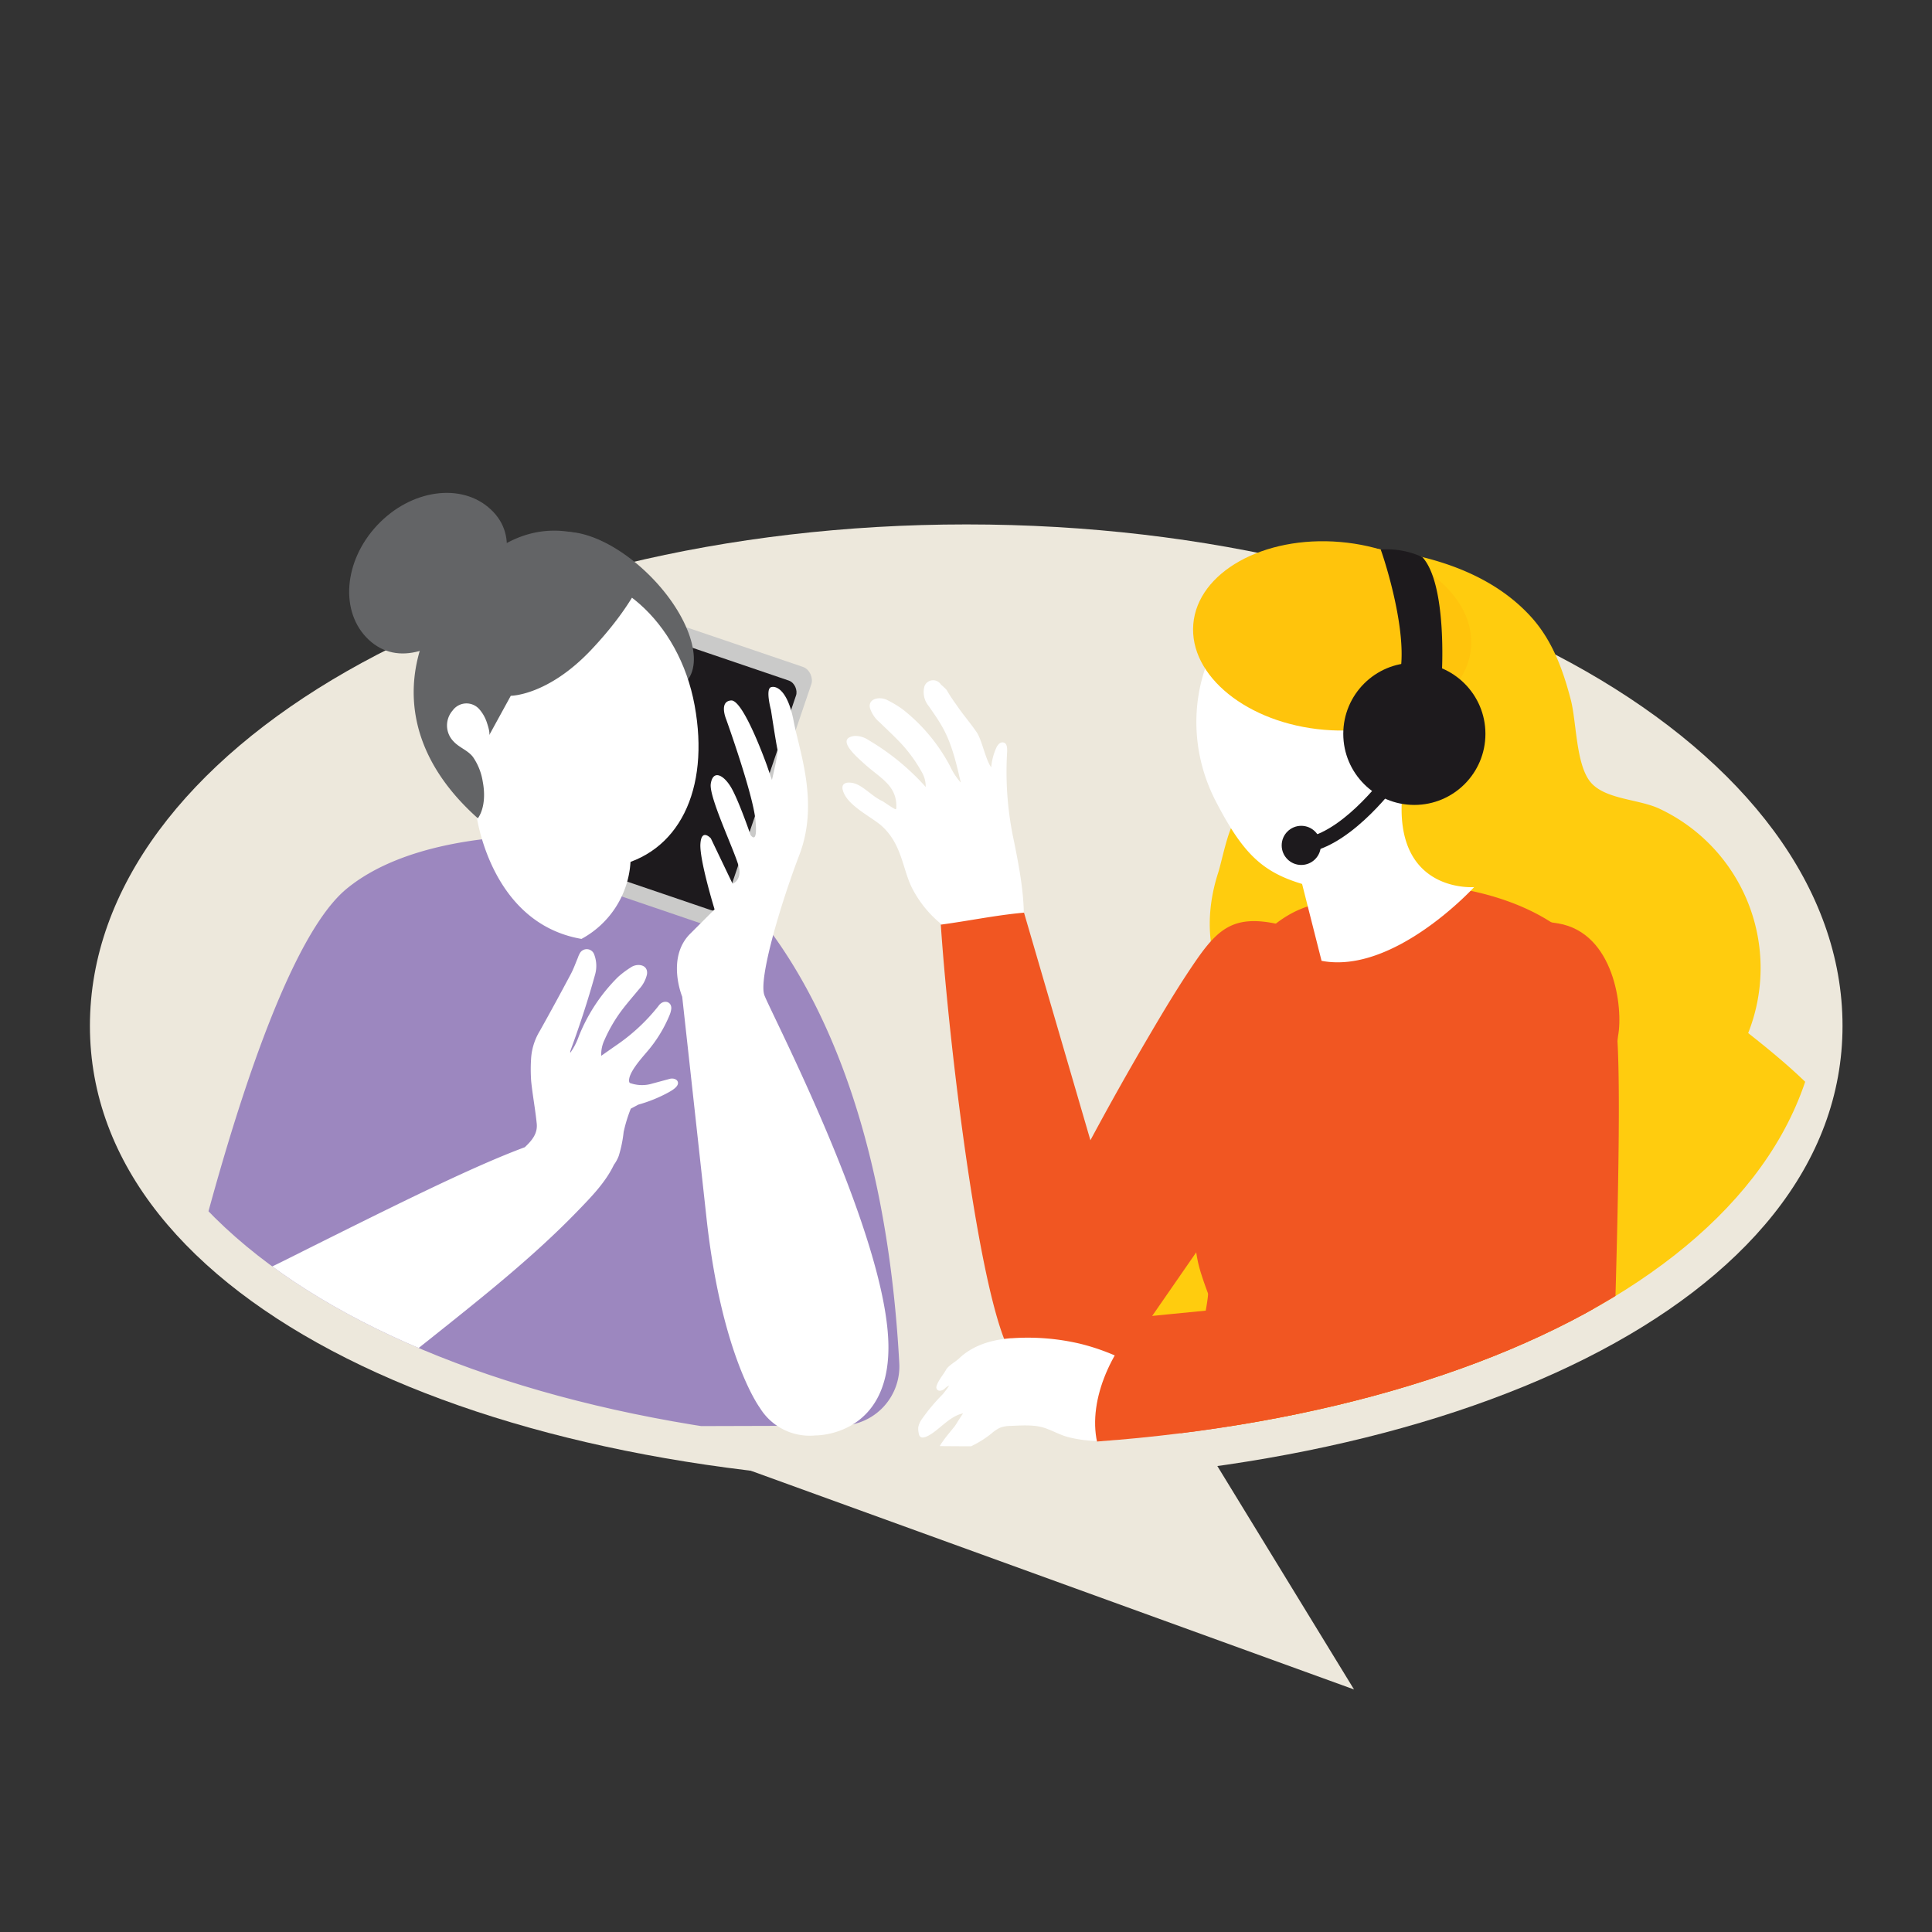 <svg xmlns="http://www.w3.org/2000/svg" xmlns:xlink="http://www.w3.org/1999/xlink" width="396.85" height="396.85" viewBox="0 0 396.85 396.85"><rect x="0" y="0" width="396.85" height="396.85" fill="#333333" stroke="none"/><defs><clipPath id="a"><path d="M373.91,203.15c0,56.87-78.57,93.93-175.48,93.93S22.94,260,22.94,203.15,25.22,69.82,198.43,69.82C339.88,69.82,373.91,146.28,373.91,203.15Z" fill="none"/></clipPath></defs><polygon points="148.79 300.13 278.13 347.03 243.19 289.92 148.79 300.13" fill="#ede8dc"/><path d="M378.47,210.72c0,56.87-80.61,93.94-180,93.94s-180-37.07-180-93.94,80.61-103,180.05-103S378.47,153.85,378.47,210.72Z" fill="#ede8dc"/><g clip-path="url(#a)"><path d="M255.53,296.54H381.3a26.36,26.36,0,0,0-1.81-2.29c-1.38-1.57-3-3-3.8-5-2.79-6.45,3.86-12.64,7.68-18.54,6.32-9.77,5-23-.55-33.25s-14.59-18.06-23.73-25.26a36.17,36.17,0,0,0-18.22-46.08c-4.22-2-11.21-1.88-14.18-5.49s-2.85-12.18-4-16.76c-1.62-6.26-3.83-12.39-8.28-17.25-10-10.93-26.08-14-40.22-14.53l-.57,8.61c8.65,15.1,12.09,32.34-3.79,39.93-2.45,1.17-5.14,2.3-6.53,4.57s-7.32.77-9.56,3.32c-1.48,1.69-2.78,8.47-3.51,10.73-2.71,8.36-2.5,17.45,2.44,25,.9,1.38,2,2.81,1.94,4.45a7.12,7.12,0,0,1-1.23,3.33c-7.32,12.63-15.86,25.3-17.24,39.83-1,10.85-.65,22,6,30.58C245.78,287.18,252.18,291.81,255.53,296.54Z" fill="#ffcc0e"/><path d="M192.93,189.47a3.47,3.47,0,0,1,1,1.37c5.45-.27,10.93-1.75,16.38-2.57,0-5.15-1-10.32-2-15.34a67,67,0,0,1-1.43-18.58c0-.7,0-1.61-.7-1.82s-1.21.43-1.5,1a12.59,12.59,0,0,0-1.08,4.07c-1.17-1.55-1.87-5.57-3-7.22-1.56-2.25-2.72-3.48-4.25-5.75a30.38,30.38,0,0,1-1.85-2.82c-.15-.27-1-1-1.24-1.22a1.9,1.9,0,0,0-3.36.35,4.49,4.49,0,0,0,.87,4.1c3.17,4.55,4.52,6.53,6.45,15.15a1.93,1.93,0,0,1,.12.54,13.52,13.52,0,0,1-2.18-3.34,36.5,36.5,0,0,0-9.72-11.67,22.65,22.65,0,0,0-3.09-1.87c-1.56-.87-4.14-.41-3.64,1.62a6.31,6.31,0,0,0,2,2.92c1.33,1.31,2.71,2.58,4,3.92a29.87,29.87,0,0,1,4.55,6.14,5.89,5.89,0,0,1,.89,3.2,49.21,49.21,0,0,0-11.73-9.62,4.87,4.87,0,0,0-2.89-.86c-4.09.51.63,4.45,2,5.71,3.2,2.92,6.77,4.44,6.58,9a.57.57,0,0,1-.08.34c-.13.17-2.58-1.58-2.78-1.67-2.22-1-4.06-3.33-6.1-3.72-1.12-.22-2.86-.11-1.75,2.22,1.35,2.81,5.87,4.91,7.77,6.66,4.08,3.73,4.19,8.66,6.13,12.61A23,23,0,0,0,192.93,189.47Z" fill="#fff"/><path d="M275.36,200.05a18.71,18.71,0,0,0-6.54-7.54,18.37,18.37,0,0,0-6.18-2.66c-8.94-2-12.31.71-17,7.5-3.44,5-6.58,10.25-9.66,15.5q-6.2,10.56-12,21.37l-13.64-46.75c-5.75.51-11.39,1.7-17.09,2.46,1.67,24.74,8.11,78.86,14.75,88.65,8.15,12,23.64-1,23.64-1q2.58-3.74,5.17-7.48l25.92-37.44C269.31,223.23,281,212,275.36,200.05Z" fill="#f15622"/><path d="M248.12,265.64c.29.79-2.53,14.57-6.12,30.9h88.9c1.15-35,2.35-74.94,1.08-86-3.23-27.94-39.13-28.91-40.41-28.84-10.3.64-11,1.78-21.15,4-11.45,2.52-18.11,15-22.85,24.77a55.59,55.59,0,0,0-3.48,39.38C246.59,259,244.84,256.8,248.12,265.64Z" fill="#f15622"/><path d="M249.76,164.64c-9.27-17.89-1-37.59,9.78-41.57s20.53,5.94,26.51,22.05c.46,1.24.85,2.48,1.2,3.73a2.47,2.47,0,0,1,.36-.19c2.13-.79,4.64.68,5.61,3.28s0,5.35-2.12,6.14a3.62,3.62,0,0,1-2.3,0c-5.23,25.69,14,24.14,14,24.14s-16.46,18-31.34,15.14l-4-15.79C259.33,179.12,255.33,175.39,249.76,164.64Z" fill="#fff"/><ellipse cx="273.67" cy="130.63" rx="19.36" ry="28.63" transform="translate(120.25 392.21) rotate(-85.13)" fill="#ffc40c"/><circle cx="290.52" cy="150.74" r="14.6" fill="#1d1a1d"/><circle cx="267.29" cy="173.65" r="4.02" fill="#1d1a1d"/><path d="M283.6,112.88c.11.11,5.32,15.23,4.13,24.47l8.44.9s1.1-18.23-4-23.81A17.35,17.35,0,0,0,283.6,112.88Z" fill="#1d1a1d"/><path d="M269.1,175l-.61-3c8-1.65,16.41-13.24,16.49-13.36l2.48,1.77C287.09,160.9,278.31,173.06,269.1,175Z" fill="#1d1a1d"/><path d="M234.82,281.12c-1.87-1-4-1.87-4.53-2.11a44.87,44.87,0,0,0-8.45-3,46.92,46.92,0,0,0-13.92-1.13l-.24,0c-3.86.3-7.8,1.39-10.68,4.16-.74.71-2.2,1.44-2.69,2.35s-1.64,2.21-1.95,3.38a.7.7,0,0,0,.71.9,1.67,1.67,0,0,0,1-.45,2.86,2.86,0,0,1,.91-.61,18.88,18.88,0,0,1-1.39,1.84,38.43,38.43,0,0,0-4.27,5.11,4.21,4.21,0,0,0-.7,1.61,4.38,4.38,0,0,0,.13,1.39c.41,2,3.59-.77,4.32-1.37,1.46-1.19,2.91-2.5,4.79-2.88-.1,0-1.58,2.45-1.77,2.68-.88,1.1-1.81,2.16-2.6,3.33a4.78,4.78,0,0,0-.46.74c-.5,1.08-.08,1.88,1.06,2,1.44.14,3-1,4.32-1.51a21.48,21.48,0,0,0,5.2-3.06,8,8,0,0,1,1.8-1.22,6.06,6.06,0,0,1,2.07-.37c2.14-.09,4.84-.3,6.93.36,1.8.57,3.36,1.55,5.27,2a26.4,26.4,0,0,0,14-.45c1-.32,1.9-.69,2.85-1C235.82,289.62,235.28,285.37,234.82,281.12Z" fill="#fff"/><path d="M320.08,189.68c-11.53-2-19.32,3.06-23.73,13.64-5.27,13-8,61.9-8,61.9l-53.23,5.23c-7,6.74-12,17.85-9.54,26.67-.51.79,70.12-2.05,85.24-2.24,22-.19,20.48-76.43,21.55-82.12S331.62,191.65,320.08,189.68Z" fill="#f15622"/><path d="M46.55,293.21a11.53,11.53,0,0,1-11.28-14.09c6.12-26.91,20.6-83.93,35.92-96.55,20.24-16.67,66.65-10.72,73.4-5.56,6.38,4.89,36.15,29.6,40.13,103a12.17,12.17,0,0,1-12.1,12.84Z" fill="#9c87bf"/><rect x="128.87" y="131.49" width="30.37" height="56.63" rx="2.79" transform="translate(59.16 -37.89) rotate(18.79)" fill="#cacac9"/><rect x="131.07" y="135.07" width="25.88" height="49.79" rx="2.41" transform="translate(59.21 -37.86) rotate(18.79)" fill="#1d1a1d"/><path d="M156.07,289.16s-7.82-10.49-10.94-38.89c-3.18-29.06-5-45.54-5-45.54s-3.31-8,1.65-12.94l5-5s-3.11-10.12-2.91-13.43,2.14-1.16,2.14-1.16l4.47,9.33s1.75-.58,1.36-3.11S145.57,163.87,146,161s2.52-1.94,4.08.59,4.09,9.92,4.09,9.92,1.55,2.33,1-3.12-6-20.62-6-20.62-1.56-3.69,1-3.89,7.39,13.43,7.39,13.43l1,2.91s1.36-5.64,1.16-6.22-1.36-8.17-1.36-8.17-1.17-4.28,0-4.67,3.5.78,4.67,7,5.25,16.73,1.17,27.43-8.37,25.49-7.2,28.8,25.49,49.8,25.49,72.37c0,18.38-15,18.09-15,18.09A12,12,0,0,1,156.07,289.16Z" fill="#fff"/><ellipse cx="126.19" cy="125.6" rx="10.35" ry="20.65" transform="translate(-51.85 126.01) rotate(-45)" fill="#636466"/><path d="M142.68,144.88c3.18,17.3-3.19,30.65-16.85,33.16s-32.45-7.85-35.63-25.15,8.34-32.29,22-34.8S139.51,127.57,142.68,144.88Z" fill="#fff"/><path d="M100.81,104.64c6,5.58,3.28,14.32-3.65,21.71S81.7,137,75.73,131.4s-5.18-16.11,1.74-23.5S94.85,99.05,100.81,104.64Z" fill="#636466"/><path d="M97.8,167s2.64,22.58,21.64,25.86a19.25,19.25,0,0,0,10.06-15.64C130.25,169,97.8,167,97.8,167Z" fill="#fff"/><path d="M98.15,168.08s2-2.35,1-7.59a12.21,12.21,0,0,0-2-5c-1.07-1.4-2.82-1.91-4-3.21a4.67,4.67,0,0,1-.18-6.33,3.51,3.51,0,0,1,5.43-.33,7.81,7.81,0,0,1,1.61,2.81c.18.53.7,2.11.46,2.61l4.45-8.12s7.6,0,16.51-9.43,11-15.9,11-15.9S118.76,102.84,103.3,112,73.78,146.34,98.15,168.08Z" fill="#636466"/><path d="M139.22,222.2c-.22-.61-1.07-.75-1.62-.6l-4.11,1.11a7.33,7.33,0,0,1-3.88-.18.6.6,0,0,1-.26-.11.52.52,0,0,1-.12-.26c-.25-1.68,2.46-4.68,3.5-5.92a27.82,27.82,0,0,0,4.84-7.81,4.86,4.86,0,0,0,.3-1.1c.2-1.37-1.1-2-2.15-1.2a2.28,2.28,0,0,0-.47.51,39.07,39.07,0,0,1-8.75,8.13c-1,.7-1.93,1.35-3,2.1a6.83,6.83,0,0,1,.67-3.26,30.64,30.64,0,0,1,3.74-6.34c1.08-1.4,2.24-2.73,3.37-4.1a6.64,6.64,0,0,0,1.61-3c.33-2.06-2-2.39-3.33-1.45a18.65,18.65,0,0,0-2.65,2,35.78,35.78,0,0,0-8,12.1,14,14,0,0,1-1.77,3.44,1.09,1.09,0,0,1,.07-.54c1.84-5,3.55-10.21,5-15.44a6.57,6.57,0,0,0-.15-4.2,1.62,1.62,0,0,0-3-.19,4.83,4.83,0,0,0-.36.84c-.48,1.13-.89,2.31-1.47,3.39-2.07,3.89-4.18,7.78-6.34,11.63a12.46,12.46,0,0,0-1.78,5.43,33.93,33.93,0,0,0,0,4.94c.3,2.9.85,5.78,1.14,8.68.21,2.06-1,3.48-2.45,4.85-10.8,4-26.68,11.91-49.63,23.39-4.32,2.17-9.18,4.17-13,7.24s-1,6.72,1.16,10.1a38.42,38.42,0,0,0,5.82,7.14,35.24,35.24,0,0,0,7,5.2c6.11,3.47,11.32.41,16.14-3.4s9.42-7.39,14.1-11.13c10.11-8.07,20.37-16.22,29.37-25.55,2.71-2.8,5.65-5.82,7.34-9.38a7.46,7.46,0,0,0,1-1.84,26.16,26.16,0,0,0,1-4.89,30.2,30.2,0,0,1,1.47-4.8l1.55-.83a29.39,29.39,0,0,0,6.26-2.55c.6-.34,2-1.12,1.88-2Z" fill="#fff"/></g></svg>